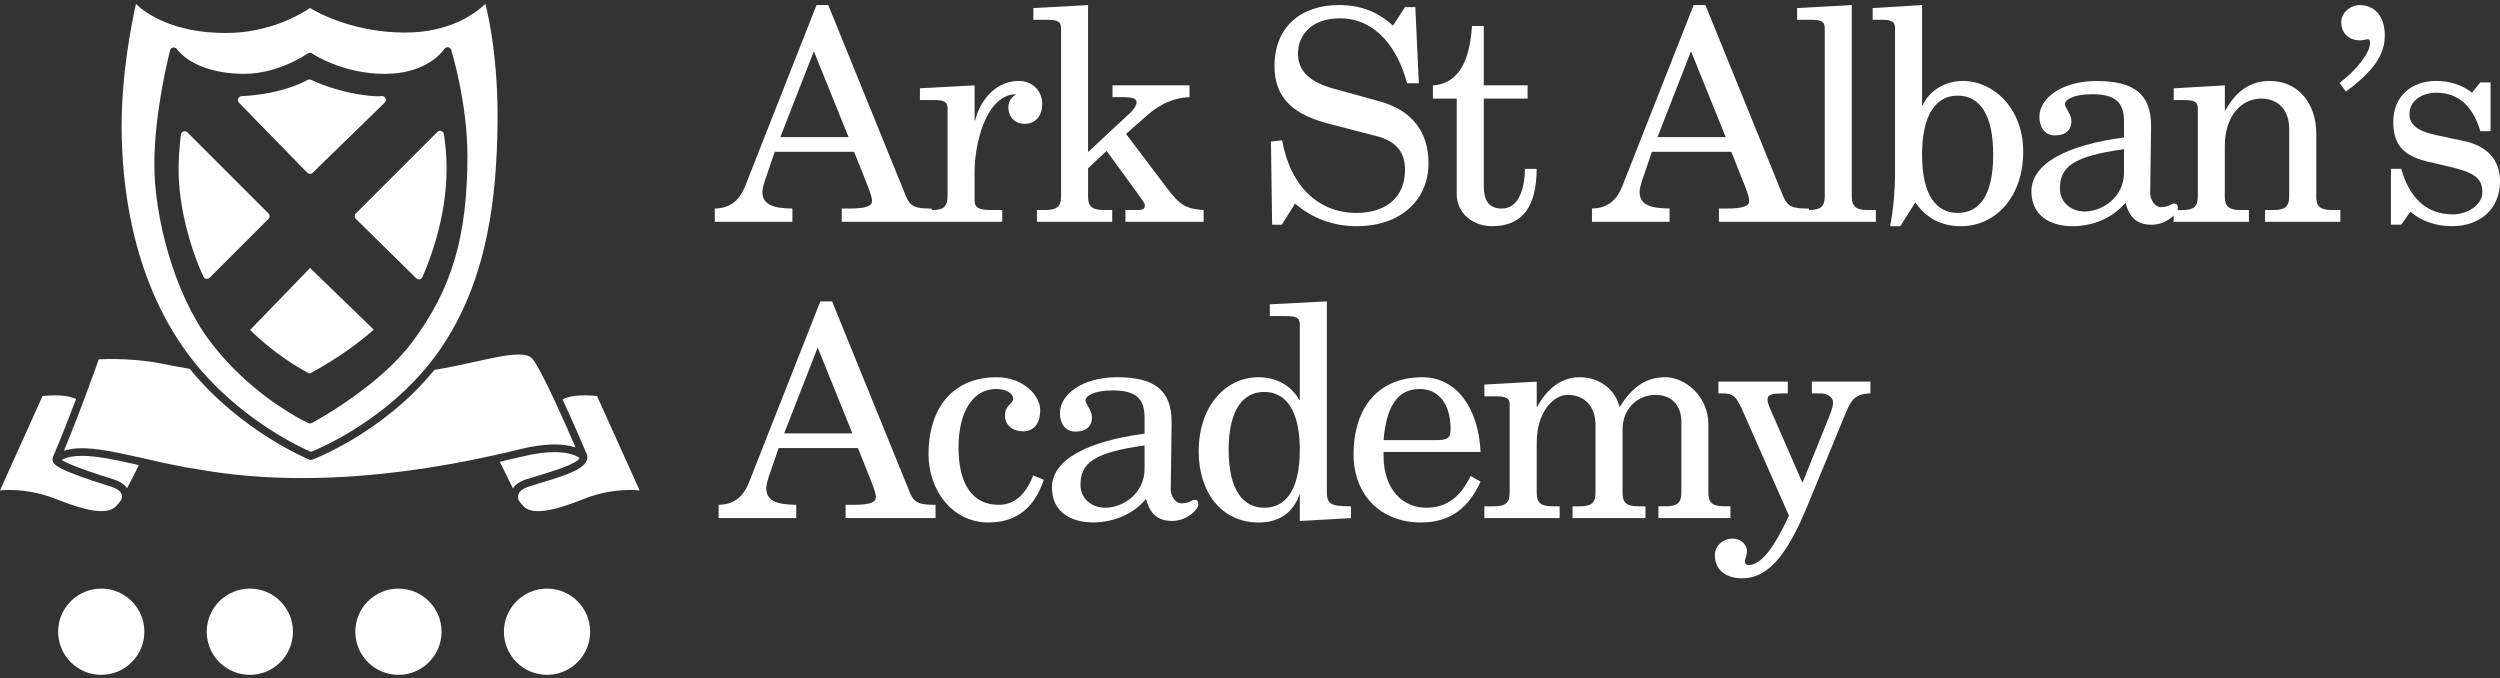 <?xml version="1.0" encoding="UTF-8"?>
<svg id="Layer_1" data-name="Layer 1" xmlns="http://www.w3.org/2000/svg" viewBox="0 0 992.13 269.26">
  <rect x="0" y="0" width="992.13" height="269.26" fill="#333333" stroke="none"/>
  <defs>
    <style>
      .cls-1 {
        fill: #fff;
      }
    </style>
  </defs>
  <path class="cls-1" d="M361.02,195.32l-30.8-75.72h-4.67l-28.23,71.64c-2.22,5.72-5.83,8.98-12.13,9.1v5.25h30.8v-5.25c-7-.12-11.9-1.17-11.9-6.65,0-1.28,.58-3.38,1.75-6.65l3.15-9.22h31.5l5.48,13.77c1.17,3.03,1.63,4.67,1.63,5.72,0,1.98-2.1,3.03-9.1,3.03h-2.92v5.25h35.7v-5.25c-6.42,0-8.52-.7-10.27-5.02Zm-49.82-23.33l13.3-34.07,13.77,34.07h-27.07Z"/>
  <path class="cls-1" d="M396.37,200.34c-10.85,0-15.98-8.75-15.98-22.75s5.6-23.22,14.93-23.22c3.62,0,6.77,1.52,6.77,3.97,0,1.75-3.27,2.57-3.27,6.42,0,4.08,3.15,6.42,7.12,6.42,5.02,0,6.88-3.97,6.88-8.4,0-5.6-6.42-13.07-17.38-13.07-16.33,0-26.95,11.08-26.95,30.68,0,13.77,9.1,26.95,23.8,26.95,11.32,0,18.32-6.07,21.93-16.92l-4.2-1.75c-2.33,6.19-6.53,11.67-13.65,11.67Z"/>
  <path class="cls-1" d="M474.06,198.35c-1.17,0-1.98,1.4-5.13,1.4-2.68,0-4.32-3.27-4.32-5.37,0-4.43,.35-21,.35-26.83,0-12.48-6.53-17.85-21.58-17.85-14.12,0-22.75,7-22.75,14.23,0,3.97,1.98,7.35,6.18,7.35,3.73,0,6.53-1.63,6.53-5.72,0-2.68-2.57-5.37-2.57-6.65,0-1.63,3.03-3.97,10.85-3.97,9.33,0,12.6,3.38,12.6,10.85v6.3c-22.75,3.03-36.75,10.38-36.75,21.35,0,9.8,7.58,13.88,16.33,13.88,7.93,0,15.87-3.15,21-9.33,1.52,5.72,4.43,8.75,10.38,8.75s10.38-4.67,10.38-6.42c0-1.4-.35-1.98-1.52-1.98Zm-19.83-12.25c0,9.57-8.4,15.4-15.63,15.4-5.25,0-9.8-3.5-9.8-9.1,0-8.63,5.25-12.83,25.43-15.63v9.33Z"/>
  <path class="cls-1" d="M526.56,194.85V119.6l-22.63,1.17v4.67h6.3c3.85,0,5.6,.47,5.6,3.27v29.98h-.23c-3.27-5.83-9.22-8.98-16.22-8.98-12.72,0-23.68,11.08-23.68,29.52,0,15.75,8.75,28.12,23.8,28.12,7.82,0,13.53-3.62,16.1-10.85h.23v10.27l20.3-1.17v-4.67c-8.4,0-9.57-.93-9.57-6.07Zm-24.85,6.65c-8.28,0-14.12-6.88-14.12-22.98s5.83-22.98,14.12-22.98,14.12,6.88,14.12,22.98-5.72,22.98-14.12,22.98Z"/>
  <path class="cls-1" d="M587.57,179.34c-.82-17.27-9.45-29.63-23.1-29.63-16.68,0-27.3,11.08-27.3,30.68,0,15.87,10.62,26.95,26.72,26.95,11.67,0,18.9-5.72,23.68-16.22l-3.97-2.22c-3.73,7.7-8.87,12.6-17.73,12.6s-16.8-7-16.8-20.53v-1.63h38.5Zm-24.15-24.97c7.47,0,12.25,5.95,12.25,15.87,0,3.73-1.17,4.43-5.95,4.43h-20.65c1.05-12.72,5.13-20.3,14.35-20.3Z"/>
  <path class="cls-1" d="M660.95,200.92h-2.8v4.67h28.58v-4.67h-2.45c-4.67,0-6.3-1.4-6.3-5.37v-27.07c0-11.43-9.45-18.78-17.04-18.78-7.12,0-12.95,3.27-18.2,11.9-1.63-6.77-7.58-11.9-15.98-11.9-4.43,0-11.43,1.98-16.68,11.67h-.23v-9.92l-20.77,1.17v4.67h4.43c3.85,0,5.6,.47,5.6,3.27v35c0,3.97-1.63,5.37-6.3,5.37h-3.73v4.67h29.87v-4.67h-2.8c-4.67,0-6.3-1.4-6.3-5.37v-19.95c0-12.13,6.65-18.9,12.25-18.9,6.65,0,11.08,4.43,11.08,12.02v26.83c0,3.97-1.63,5.37-6.3,5.37h-2.8v4.67h28.93v-4.67h-2.8c-4.67,0-6.3-1.4-6.3-5.37v-25.08c0-8.28,5.95-13.77,13.07-13.77,6.65,0,10.27,4.43,10.27,10.73v28.12c0,3.97-1.63,5.37-6.3,5.37Z"/>
  <path class="cls-1" d="M719.04,156.12h3.5c1.98,0,4.9,1.05,4.9,3.62,0,1.87-.82,3.97-3.03,9.33l-9.1,22.52-12.83-29.4c-.58-1.28-1.05-2.68-1.05-3.62,0-2.1,2.1-2.45,6.42-2.45h1.63v-4.67h-27.53v4.67h1.4c4.67,0,5.72,1.28,8.28,7l18.32,41.53c-5.95,12.83-11.08,19.6-16.1,19.6-.7,0-1.4-.47-1.4-1.63,0-.82,.82-1.87,.82-3.97,0-2.45-2.33-4.9-5.6-4.9-3.85,0-7.12,2.68-7.12,6.65,0,6.3,5.13,9.1,10.73,9.1,9.8,0,17.38-7.82,26.02-28.82l15.17-36.75c2.22-5.48,4.08-7.7,9.8-7.82v-4.67h-23.22v4.67Z"/>
  <path class="cls-1" d="M314.46,82.76c-7-.12-11.9-1.17-11.9-6.65,0-1.28,.58-3.38,1.75-6.65l3.15-9.22h31.5l5.48,13.77c1.17,3.03,1.63,4.67,1.63,5.72,0,1.98-2.1,3.03-9.1,3.03h-2.92v5.25h63.69v-4.67h-4.2c-4.78,0-6.77-.7-6.77-3.73v-11.67c0-9.57,3.85-29.63,15.98-30.57h.23v.23c-2.22,1.52-2.8,3.15-2.8,5.25,0,3.38,2.57,6.3,6.42,6.3,4.67,0,7-3.5,7-7.93,0-5.37-4.08-9.1-9.22-9.1-10.38,0-15.98,9.45-17.38,15.63h-.23v-13.88l-21.7,1.17v4.67h5.37c3.85,0,5.6,.47,5.6,3.27v34.65c0,4.55-1.75,5.72-6.18,5.72h-.11v-.58c-6.42,0-8.52-.7-10.27-5.02L328.7,2.02h-4.67l-28.23,71.64c-2.22,5.72-5.83,8.98-12.13,9.1v5.25h30.8v-5.25Zm8.52-62.42l13.77,34.07h-27.07l13.3-34.07Z"/>
  <path class="cls-1" d="M421.08,11.12V77.98c0,3.97-1.63,5.37-6.3,5.37h-3.27v4.67h29.87v-4.67h-3.27c-4.67,0-6.3-1.4-6.3-5.37v-11.2l7.35-6.88,13.77,18.9c.82,1.17,1.4,2.1,1.4,2.57,0,1.52-.58,1.98-3.5,1.98h-4.2v4.67h31.03v-4.67c-7.12-.47-9.45-1.98-14.58-8.75l-16.22-21.47,8.52-7.47c4.78-4.2,10.27-6.88,16.68-7.12v-4.67h-30.57v4.67h3.73c3.97,0,5.83,.47,5.83,1.98,0,1.17-.82,2.57-2.33,4.08l-16.92,15.75V2.02l-21.7,1.17V7.86h5.37c3.85,0,5.6,.47,5.6,3.27Z"/>
  <path class="cls-1" d="M538.33,84.51c-14.58,0-26.13-10.03-29.52-28.82l-4.43,.47,.47,33.02h3.85l5.25-8.4c6.42,5.6,14.82,8.98,24.38,8.98,18.32,0,28.58-11.08,28.58-24.97,0-12.25-6.3-21-19.6-24.62l-18.2-5.02c-10.97-3.03-14-8.17-14-14,0-6.88,5.13-13.88,16.57-13.88,14.93,0,23.33,12.83,26.72,25.78h4.67l-1.4-30.22h-4.08l-4.78,7.35c-6.3-5.72-13.07-8.17-21.47-8.17-15.05,0-25.55,8.63-25.55,24.27,0,13.07,8.05,19.37,21.7,22.87l18.9,4.9c8.05,2.1,11.2,6.65,11.2,13.42,0,10.85-7.58,17.03-19.25,17.03Z"/>
  <path class="cls-1" d="M578.11,77.16c0,7.35,6.3,12.6,14,12.6,12.48,0,17.62-8.17,17.73-22.75h-4.67c0,5.83-1.63,15.75-9.1,15.75-5.37,0-7.23-3.27-7.23-8.98V39.12h17.39v-5.25h-17.39V10.31h-4.67c-.7,9.8-3.15,22.75-15.52,23.57v5.25h9.45v38.03Z"/>
  <path class="cls-1" d="M734.89,77.98V2.02l-21.7,1.17V7.86h5.37c3.85,0,5.6,.47,5.6,3.27V77.98c0,3.96-1.63,5.36-6.29,5.37v-.58c-6.42,0-8.52-.7-10.27-5.02L676.8,2.02h-4.67l-28.23,71.64c-2.22,5.72-5.83,8.98-12.13,9.1v5.25h30.8v-5.25c-7-.12-11.9-1.17-11.9-6.65,0-1.28,.58-3.38,1.75-6.65l3.15-9.22h31.5l5.48,13.77c1.17,3.03,1.63,4.67,1.63,5.72,0,1.98-2.1,3.03-9.1,3.03h-2.92v5.25h62.29v-4.67h-3.27c-4.67,0-6.3-1.4-6.3-5.37Zm-77.11-23.57l13.3-34.07,13.77,34.07h-27.07Z"/>
  <path class="cls-1" d="M778.99,32.12c-6.88,0-13.18,3.62-15.98,9.68h-.23V2.02l-19.6,1.17V7.86h3.27c3.85,0,5.6,.47,5.6,3.27v58.57c0,5.13-.7,14.35-1.98,20.07h4.08l5.95-9.45c4.2,6.18,10.38,9.45,17.97,9.45,14.35,0,24.85-12.13,24.85-29.52s-11.9-28.12-23.92-28.12Zm-2.1,52.38c-8.52,0-14.12-7.12-14.12-23.1s5.6-23.45,14.12-23.45,14.12,7.12,14.12,23.45-5.6,23.1-14.12,23.1Z"/>
  <path class="cls-1" d="M919.22,77.98v-24.97c0-11.67-6.88-20.88-18.55-20.88-5.25,0-12.25,1.98-17.5,11.67h-.23v-9.92l-20.3,1.17v4.67h3.97c3.85,0,5.6,.47,5.6,3.27v35c0,3.97-1.63,5.37-6.3,5.37h-1.76c.08-.21,.13-.42,.13-.58,0-1.4-.35-1.98-1.52-1.98s-1.98,1.4-5.13,1.4c-2.68,0-4.32-3.27-4.32-5.37,0-4.43,.35-21,.35-26.83,0-12.48-6.53-17.85-21.58-17.85-14.12,0-22.75,7-22.75,14.23,0,3.97,1.98,7.35,6.18,7.35,3.73,0,6.53-1.63,6.53-5.72,0-2.68-2.57-5.37-2.57-6.65,0-1.63,3.03-3.97,10.85-3.97,9.33,0,12.6,3.38,12.6,10.85v6.3c-22.75,3.03-36.75,10.38-36.75,21.35,0,9.8,7.58,13.88,16.33,13.88,7.93,0,15.87-3.15,21-9.33,1.52,5.72,4.43,8.75,10.38,8.75,3.83,0,6.96-1.86,8.74-3.67v2.5h29.87v-4.67h-3.27c-4.67,0-6.3-1.4-6.3-5.37v-19.95c0-12.13,6.65-18.9,14.47-18.9,6.65,0,11.08,4.43,11.08,12.02v26.83c0,3.97-1.63,5.37-6.3,5.37h-3.27v4.67h29.87v-4.67h-3.27c-4.67,0-6.3-1.4-6.3-5.37Zm-76.3-9.45c0,9.57-8.4,15.4-15.63,15.4-5.25,0-9.8-3.5-9.8-9.1,0-8.63,5.25-12.83,25.43-15.63v9.33Z"/>
  <path class="cls-1" d="M936.48,2.02c-3.85,0-7.35,3.15-7.35,6.77,0,4.55,3.15,7.23,7.47,7.23,.58,0,1.17-.12,1.75-.23,.58-.12,1.05-.23,1.4-.23,.47,0,.82,.58,.82,1.4,0,3.85-5.02,10.5-12.13,15.98l2.57,3.38c11.32-8.4,15.4-14.82,15.4-22.28s-3.97-12.02-9.92-12.02Z"/>
  <path class="cls-1" d="M978.13,56.04l-11.43-2.45c-7.47-1.63-10.5-4.2-10.5-8.28,0-5.83,5.6-8.52,10.73-8.52,9.57,0,14.93,6.65,17.38,15.28h4.08v-19.37h-4.08l-3.27,4.08c-3.97-3.15-9.1-4.67-14.23-4.67-9.92,0-17.03,6.18-17.03,16.22,0,8.05,3.03,13.3,13.42,15.75l8.98,2.1c8.87,2.1,12.95,4.2,12.95,9.92s-6.53,8.98-11.67,8.98c-11.55,0-17.62-7.82-20.53-18.08h-4.08v22.17h4.08l3.62-5.13c4.67,3.97,10.62,5.72,16.57,5.72,10.62,0,19.02-6.42,19.02-17.85,0-8.63-5.37-14-14-15.87Z"/>
  <path class="cls-1" d="M40.18,233.59c-9.45,0-17.11,7.66-17.11,17.11s7.66,17.11,17.11,17.11,17.11-7.66,17.11-17.11-7.66-17.11-17.11-17.11Z"/>
  <path class="cls-1" d="M99.15,233.59c-9.45,0-17.11,7.66-17.11,17.11s7.66,17.11,17.11,17.11,17.11-7.66,17.11-17.11-7.66-17.11-17.11-17.11Z"/>
  <path class="cls-1" d="M158.12,233.59c-9.45,0-17.11,7.66-17.11,17.11s7.66,17.11,17.11,17.11,17.11-7.66,17.11-17.11-7.66-17.11-17.11-17.11Z"/>
  <path class="cls-1" d="M217.09,233.59c-9.45,0-17.11,7.66-17.11,17.11s7.66,17.11,17.11,17.11,17.11-7.66,17.11-17.11-7.66-17.11-17.11-17.11Z"/>
  <path class="cls-1" d="M232.01,156.89c-4.95,0-7.55,.96-8.76,1.62,4.82,10.36,9.41,21.25,9.74,22.04,.03,.06,.03,.13,.04,.2,0,.04,.04,.07,.04,.11,0,.04,0,.08,0,.12,0,.07,.01,.14,.01,.22,.32,4.47-7.53,7.18-18.63,10.47-1.79,.53-3.44,1.02-4.78,1.47-2.04,.68-3.33,1.63-3.84,2.83-.43,1.01-.19,2-.06,2.42,.45,.8,1.15,1.68,2.1,2.62,3.14,3.14,10.58,2.28,23.13-2.74,7.65-3.15,14.59-3.82,19.05-3.82,1.48,0,2.75,.07,3.77,.16l-16.89-37.45c-1.75-.18-3.41-.27-4.93-.27Z"/>
  <path class="cls-1" d="M45.94,201c1.09-1.09,1.85-2.06,2.26-2.88,0,0,0,0,0,0,.03-.07,.45-1.12-.07-2.25-.52-1.13-1.89-2.07-3.96-2.71-21.58-6.7-23.32-8.8-23.35-10.84,0-.23,.03-.52,.16-.84,0-.02,0-.03,.01-.05,3.29-7.72,6.53-16.02,9.21-23.11-1.34-.63-3.89-1.42-8.38-1.42-1.52,0-3.18,.09-4.93,.27L0,194.61c1.02-.09,2.29-.16,3.76-.16,4.46,0,11.39,.66,19.06,3.82,12.52,5.01,19.97,5.87,23.11,2.73Z"/>
  <path class="cls-1" d="M203.54,193.84c1.01-1.57,2.75-2.78,5.19-3.59,1.37-.46,3.05-.95,4.87-1.5,3.78-1.12,12.67-3.77,15.55-6,.44-.34,.74-.68,.86-.99-.04-.03-.07-.06-.12-.09-.31-.23-.8-.52-1.47-.82-1.55-.69-4.14-1.42-8.25-1.42-3.73,0-8.11,.6-13,1.77-2.3,.55-5.28,1.27-8.81,2.06l4.9,9.99,.29,.59Z"/>
  <path class="cls-1" d="M50.43,193.75l.06-.11,4.64-9.05c-8.5-1.94-16.48-3.69-22.62-3.69-3.34,0-5.95,.52-7.95,1.57-.03,.02-.06,.03-.09,.05,1.57,1.06,6.35,3.29,20.6,7.72,2.53,.79,4.32,1.97,5.36,3.52Z"/>
  <path class="cls-1" d="M206.45,178.23c2.3-.55,4.48-.96,6.57-1.27,2.56-.38,4.96-.58,7.15-.58,3.01,0,5.34,.36,7.15,.85,.38,.1,.75,.21,1.09,.33-.03-.06-.05-.12-.08-.18-2.48-5.77-5.64-12.92-8.64-19.31-3.45-7.34-6.69-13.67-8.43-15.7-.97-1.13-2.77-1.68-5.49-1.68-4.22,0-10.17,1.31-17.06,2.84-4.91,1.09-10.46,2.31-16.32,3.26-20.32,25.03-48.19,35.53-48.49,35.65-.17,.06-.35,.09-.53,.09-.19,0-.38-.04-.57-.11-.28-.11-27.12-11.06-47.49-36.03-3.74-.64-7.17-1.29-10.22-1.92-11.34-2.34-22.52-2.05-25.88-1.88-.76,2.14-2.73,7.68-5.35,14.67-2.39,6.37-5.3,13.94-8.34,21.29-.04,.1-.08,.2-.12,.3,.13-.04,.28-.07,.41-.11,1.93-.57,4.14-.86,6.71-.86,2.77,0,5.85,.34,9.15,.87,3.96,.64,8.24,1.56,12.67,2.56,.96,.22,1.92,.44,2.9,.66,.85,.19,1.71,.39,2.57,.58,6.04,1.37,12.25,2.73,18.6,3.67,12.95,2.33,26.9,3.51,41.51,3.51,29.8,0,57.22-4.93,74.24-8.64,1.99-.43,3.83-.85,5.53-1.24,2.65-.61,4.94-1.16,6.78-1.6Z"/>
  <path class="cls-1" d="M76.95,143.56c.48,.6,.96,1.2,1.45,1.78,.5,.6,1.01,1.2,1.52,1.79,17.9,20.57,39.76,30.61,43.47,32.21,3.79-1.52,26.39-11.19,44.29-31.71,.52-.6,1.04-1.21,1.56-1.83,.5-.6,1-1.21,1.49-1.83,1.14-1.44,2.26-2.93,3.35-4.47,19.96-28.36,22.97-62.81,23.36-89.66,.37-25.08-3.24-42.12-4.81-48.3-3.97,3.81-14.1,11.38-31.85,11.38-20.06,0-34.15-7.57-37.78-9.75-3.33,2.28-15.79,9.92-33.37,9.92-20.77,0-31.53-7.6-35.67-11.49-1.62,7.13-5.69,27.2-5.69,48.41s3.39,59.25,26.06,90.12c.86,1.17,1.74,2.3,2.63,3.42Zm-9.45-123.59c.16-.59,.65-1.03,1.25-1.12,.6-.09,1.2,.19,1.52,.71,.06,.09,6.21,9.42,25.94,9.75h.6c13.83,0,25.19-8,25.31-8.08,.52-.37,1.23-.38,1.75-.01,.12,.08,11.9,8.09,28.9,8.09s23.31-9.5,23.59-9.91c.33-.48,.91-.74,1.49-.65,.58,.09,1.06,.5,1.23,1.05,.06,.21,6.42,20.97,6.42,41.92,0,32.07-6.1,52.78-21.76,73.85-2.87,3.87-6.3,7.53-9.93,10.91-.63,.59-1.27,1.17-1.91,1.74-.65,.58-1.31,1.15-1.98,1.72-12.33,10.5-25.42,17.52-26.18,17.93-.22,.12-.47,.18-.71,.18-.22,0-.43-.05-.63-.14-.69-.31-13.3-6.16-26.66-18.71-.6-.57-1.21-1.15-1.81-1.74-.57-.56-1.14-1.14-1.72-1.72-3.01-3.08-6-6.5-8.86-10.29-14.51-19.22-22.1-49.85-22.1-70.16,0-21.46,6.2-45.09,6.26-45.32Z"/>
  <path class="cls-1" d="M99.25,130.95c9.63,9.46,19.1,14.94,22.73,16.87,.35,.19,.67,.35,.91,.47,.22-.12,.51-.27,.82-.45,4.03-2.2,15.47-8.76,24.6-17.03l-25.27-24.46-23.79,24.6Z"/>
  <path class="cls-1" d="M140.77,85.79c0,.41,.17,.8,.46,1.08l23.96,23.56c.29,.28,.67,.44,1.07,.44,.1,0,.2,0,.29-.03,.49-.1,.91-.43,1.11-.9,8.49-19.81,11.35-38.91,8.49-56.75-.09-.57-.49-1.03-1.03-1.21-.55-.18-1.14-.03-1.55,.37l-32.35,32.35c-.29,.29-.45,.68-.45,1.08Z"/>
  <path class="cls-1" d="M106.55,84.7l-32.17-32.17c-.41-.41-1.03-.56-1.58-.36-.55,.19-.95,.68-1.02,1.26-.6,5.01-.91,9.71-.91,13.96,0,12.91,3.77,29.15,9.85,42.39,.21,.45,.63,.78,1.12,.87,.09,.02,.18,.02,.27,.02,.4,0,.79-.16,1.08-.45l23.36-23.36c.6-.6,.6-1.56,0-2.16Z"/>
  <path class="cls-1" d="M121.93,68.53c.3,.31,.7,.46,1.09,.46s.77-.14,1.06-.43l28.59-27.83c.46-.44,.59-1.13,.33-1.71-.26-.58-.86-.96-1.49-.9l-.44,.03c-.62,.04-1.26,.09-1.9,.05-14.23-.83-25.62-6.46-25.74-6.51-.47-.24-1.04-.21-1.49,.07-.09,.05-9.1,5.54-26.09,6.41-.6,.03-1.12,.41-1.34,.97-.22,.56-.09,1.19,.33,1.62l27.08,27.77Z"/>
</svg>